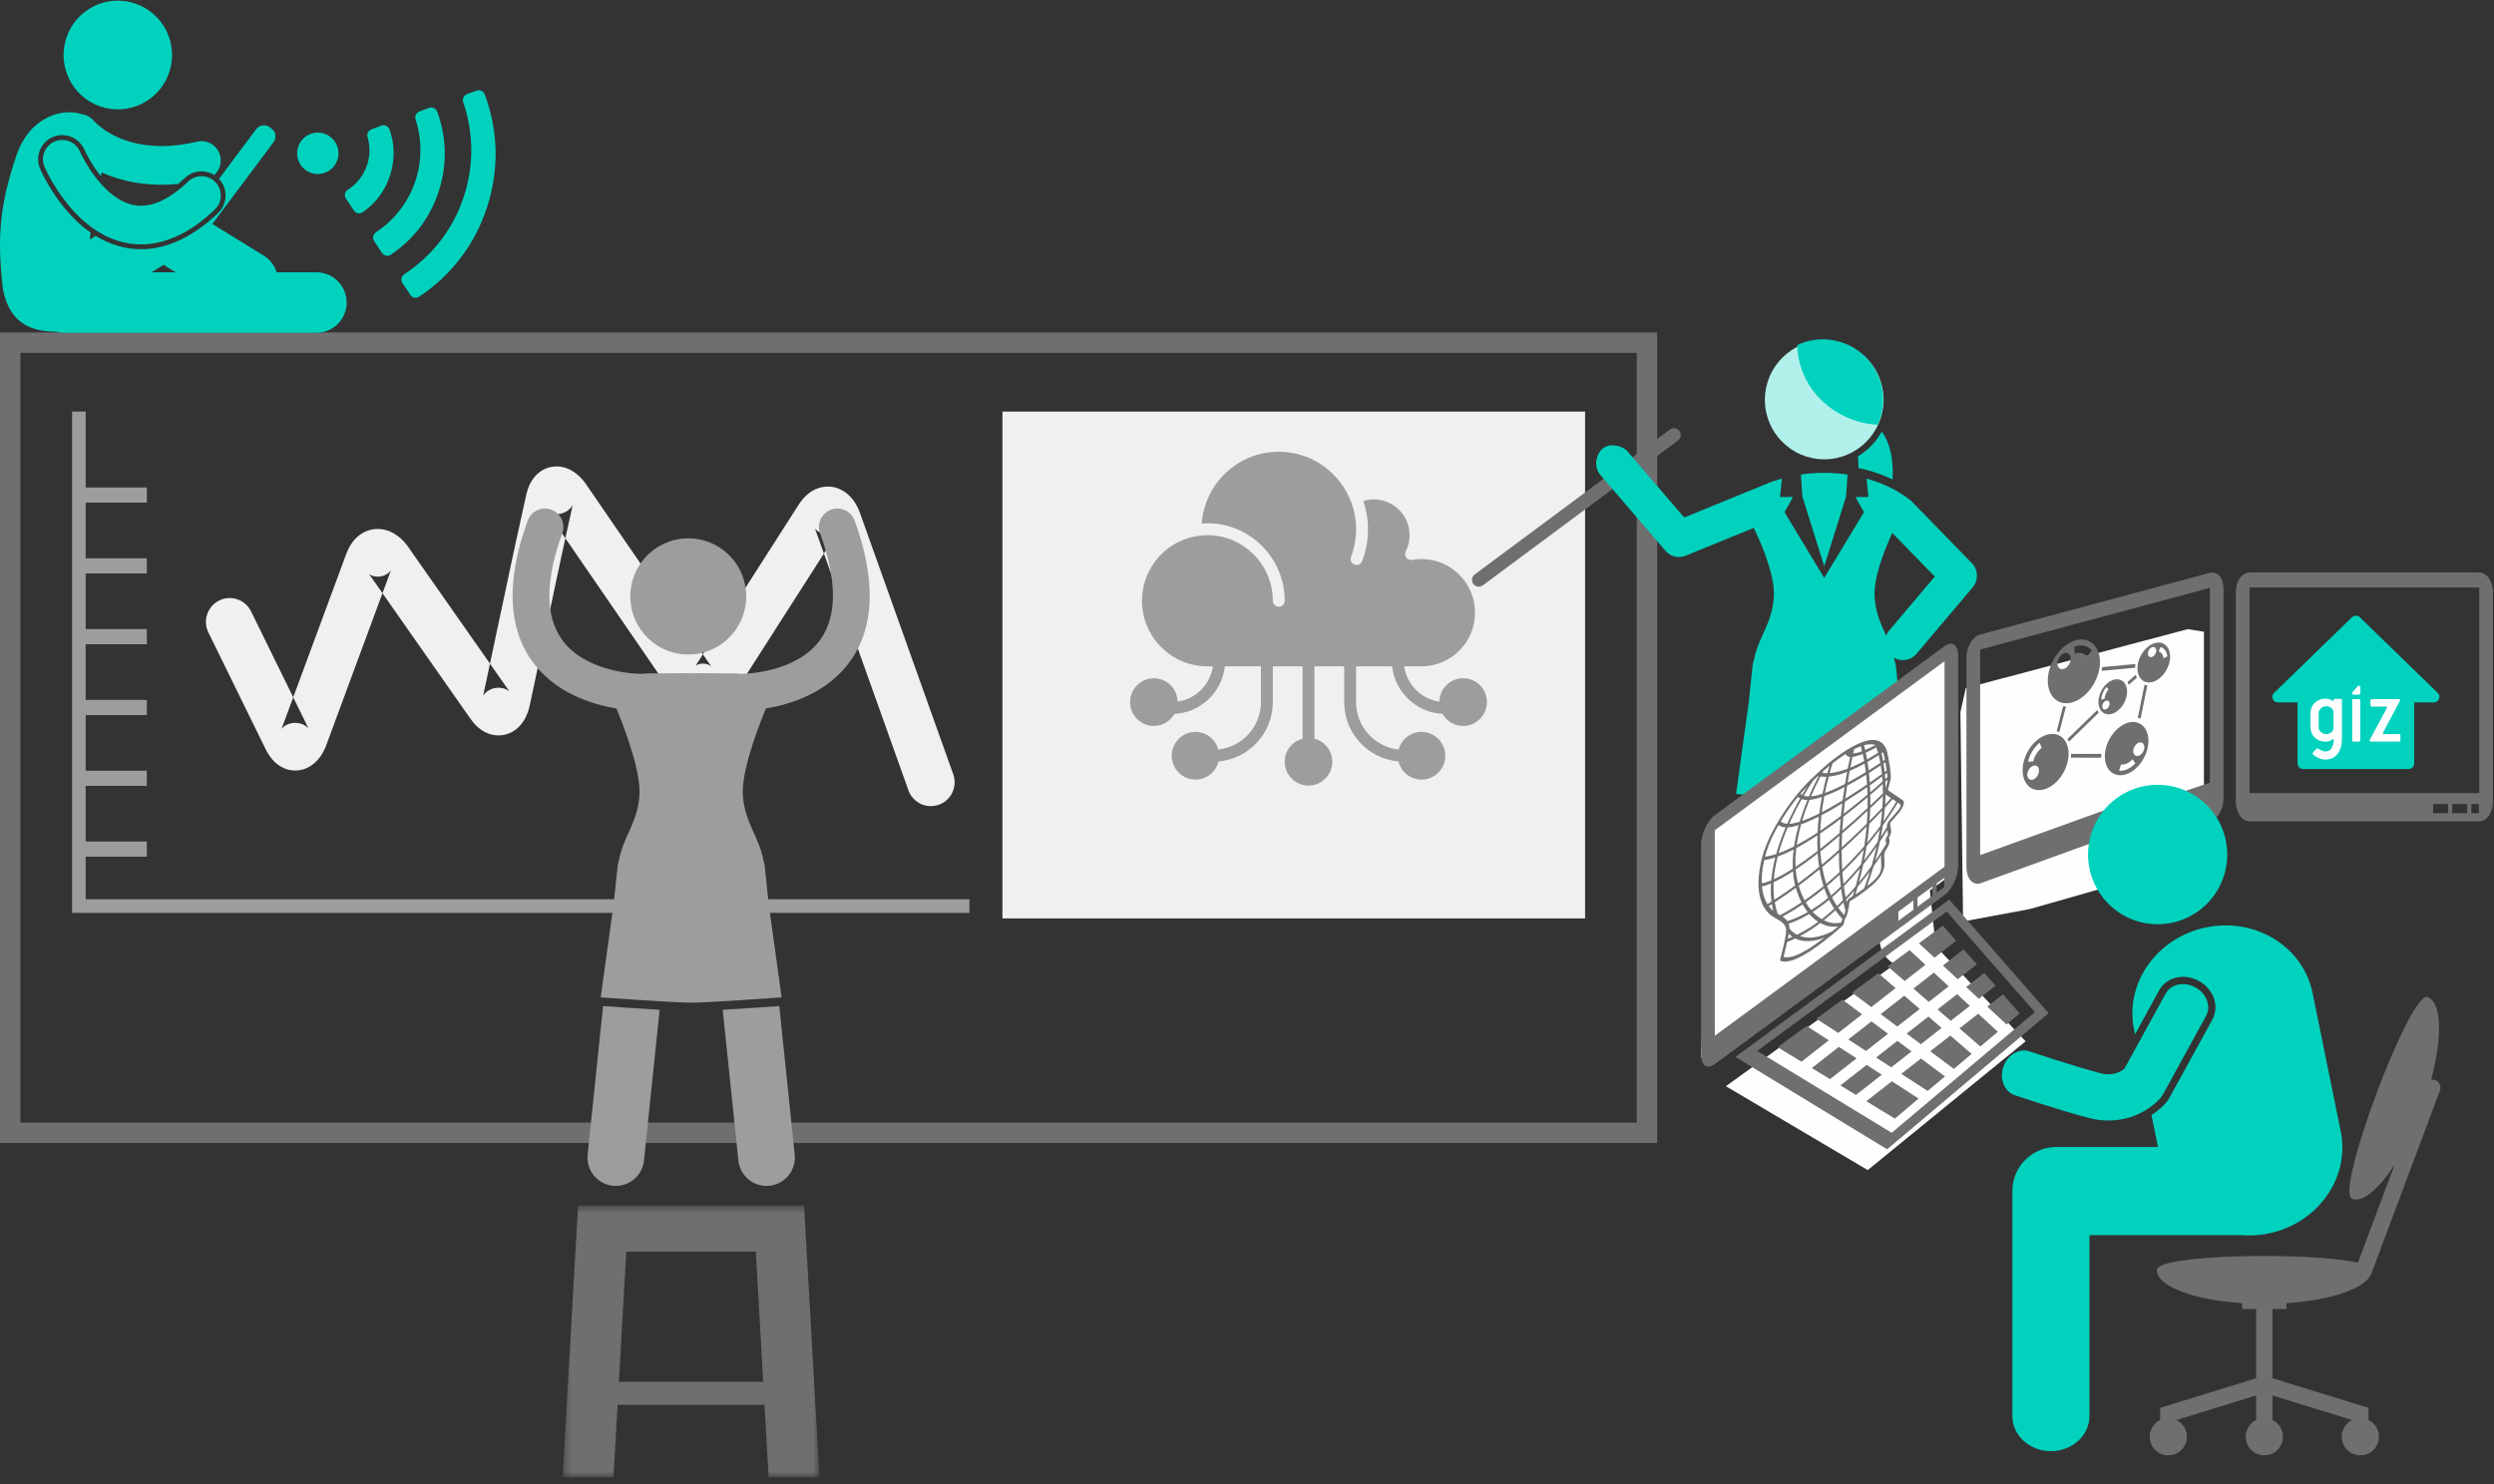 <svg width="299" height="178" viewBox="0 0 299 178" fill="none" xmlns="http://www.w3.org/2000/svg">
<rect x="0" y="0" width="299" height="178" fill="#333333" stroke="none"/>
<path fill-rule="evenodd" clip-rule="evenodd" d="M38.1 20.87C36.731 20.87 35.623 19.758 35.623 18.385C35.623 17.014 36.731 15.901 38.1 15.901C39.469 15.901 40.577 17.014 40.577 18.385C40.577 19.758 39.469 20.87 38.1 20.87Z" fill="#00D2BE"/>
<path fill-rule="evenodd" clip-rule="evenodd" d="M198.673 41.098V137.072H0V39.872H198.673V41.098L196.227 42.323H2.445V134.622H196.227V42.323L198.673 41.098Z" fill="#6F6F6F"/>
<path fill-rule="evenodd" clip-rule="evenodd" d="M7.791 5.119C6.977 8.626 9.152 12.131 12.65 12.947C16.148 13.763 19.643 11.583 20.458 8.076C21.272 4.57 19.097 1.065 15.599 0.249C12.101 -0.568 8.606 1.613 7.791 5.119Z" fill="#00D2BE"/>
<path fill-rule="evenodd" clip-rule="evenodd" d="M21.067 32.658H18.16L19.608 31.76L21.067 32.658ZM37.949 32.658H33.167C32.916 31.851 32.387 31.127 31.612 30.649L25.436 26.846L25.597 26.671L32.798 17.053C33.182 16.542 33.078 15.815 32.567 15.431L32.336 15.257C31.826 14.873 31.101 14.977 30.717 15.488L26.253 21.453C27.349 22.613 27.302 24.45 26.147 25.55C23.28 28.293 20.205 29.786 17.234 29.883L16.898 29.888C15.039 29.888 13.167 29.331 11.473 28.284L10.76 28.727C10.792 28.447 10.829 28.169 10.867 27.891C9.737 27.104 8.692 26.115 7.682 24.878C6.147 22.988 5.231 21.17 4.873 20.39L4.818 20.27C4.503 19.542 4.491 18.754 4.776 18.034C5.06 17.315 5.607 16.749 6.316 16.442C6.681 16.284 7.067 16.203 7.463 16.203C8.554 16.203 9.544 16.817 10.036 17.782L10.276 18.285L10.38 18.49C10.54 18.797 10.795 19.261 11.136 19.793L11.268 19.996C11.441 20.259 11.727 20.673 12.098 21.135L12.189 20.675C13.92 21.457 16.165 22.088 18.905 22.149L19.36 22.154C20.004 22.154 20.675 22.122 21.37 22.055C21.631 21.836 21.898 21.601 22.167 21.346C22.706 20.833 23.412 20.55 24.157 20.55C24.697 20.55 25.225 20.708 25.68 20.991C26.301 20.443 26.61 19.579 26.407 18.715C26.115 17.469 24.869 16.696 23.627 16.99C22.023 17.367 20.606 17.517 19.36 17.517C16.416 17.513 14.386 16.696 13.061 15.915C12.476 15.568 12.035 15.226 11.737 14.964L11.632 14.87C11.484 14.736 11.381 14.631 11.323 14.569L11.27 14.511C10.875 14.029 10.324 13.75 9.75 13.684C9.665 13.654 9.579 13.628 9.489 13.605C7.022 12.989 3.445 14.332 1.989 18.576C0.022 24.422 -0.401 28.227 0.347 34.665C1.206 39.104 4.136 39.753 6.7 39.777C6.998 39.857 7.311 39.904 7.635 39.904H37.949C39.945 39.904 41.563 38.282 41.563 36.281C41.563 34.341 40.041 32.757 38.13 32.663L37.949 32.658Z" fill="#00D2BE"/>
<path fill-rule="evenodd" clip-rule="evenodd" d="M16.91 24.672C15.91 24.669 15.01 24.357 14.119 23.797C12.789 22.966 11.59 21.543 10.785 20.316C10.382 19.705 10.071 19.15 9.868 18.758C9.765 18.561 9.69 18.406 9.643 18.306L9.594 18.197L9.584 18.177C9.076 17.005 7.717 16.465 6.545 16.974C5.372 17.482 4.834 18.846 5.341 20.022C5.395 20.137 6.306 22.264 8.13 24.512C9.045 25.634 10.197 26.796 11.65 27.717C13.097 28.637 14.889 29.31 16.91 29.308H16.928C19.758 29.308 22.772 27.978 25.749 25.13C26.675 24.249 26.713 22.781 25.833 21.852C24.954 20.923 23.49 20.885 22.565 21.767C20.116 24.08 18.286 24.665 16.91 24.672Z" fill="#00D2BE"/>
<mask id="mask0" mask-type="alpha" maskUnits="userSpaceOnUse" x="67" y="144" width="32" height="34">
<path fill-rule="evenodd" clip-rule="evenodd" d="M67.45 144.568H98.249V177.157H67.45V144.568Z" fill="white"/>
</mask>
<g mask="url(#mask0)">
<path fill-rule="evenodd" clip-rule="evenodd" d="M91.5 165.707L90.614 150.104H75.084L74.197 165.707H91.5ZM96.396 144.568L98.249 177.157H92.15L91.658 168.475H74.04L73.547 177.157H67.45L69.302 144.568H96.396Z" fill="#6F6F6F"/>
</g>
<path fill-rule="evenodd" clip-rule="evenodd" d="M108.911 94.778L97.687 63.33L99.074 62.832L97.708 63.383L97.687 63.33L99.074 62.832L97.708 63.383L97.727 63.375L97.708 63.384V63.383L97.727 63.375L97.708 63.384L97.696 63.363L98.496 62.893L97.889 63.578C97.709 63.41 97.701 63.363 97.696 63.363L98.496 62.893L97.889 63.578L99.12 62.19L98.355 63.877C98.125 63.772 97.981 63.658 97.889 63.578L99.12 62.19L98.355 63.877L99.247 61.909V64.069C98.904 64.071 98.582 63.983 98.355 63.877L99.247 61.909V64.069V61.936L99.984 63.939C99.776 64.017 99.512 64.071 99.247 64.069V61.936L99.984 63.939L99.426 62.425L100.544 63.608C100.476 63.671 100.298 63.822 99.984 63.939L99.426 62.425L100.544 63.608L100.07 63.106L100.579 63.571L100.544 63.608L100.07 63.106L100.579 63.571L100.438 63.441L100.585 63.564L100.579 63.571L100.438 63.441L100.585 63.564L100.522 63.654L88.14 83.006C88.056 83.13 87.798 83.54 87.26 84.047C86.986 84.298 86.638 84.58 86.152 84.83C85.673 85.078 85.027 85.297 84.262 85.298C83.519 85.305 82.713 85.062 82.079 84.651C81.437 84.242 80.951 83.713 80.549 83.13L65.516 61.253L66.733 60.413L65.544 61.291L65.516 61.252L66.733 60.413L65.544 61.291V61.29L65.521 61.263L65.518 61.262L66.161 60.601L65.698 61.391C65.549 61.3 65.525 61.266 65.518 61.262L66.161 60.601L65.698 61.391L66.609 59.839L66.051 61.548C65.883 61.492 65.773 61.434 65.698 61.391L66.609 59.839L66.051 61.548L66.729 59.478V61.655C66.445 61.654 66.216 61.602 66.051 61.548L66.729 59.478V61.655V59.337L67.791 61.395C67.465 61.569 67.059 61.659 66.729 61.655V59.337L67.791 61.395L66.793 59.464L68.366 60.967C68.231 61.108 68.036 61.268 67.791 61.395L66.793 59.464L68.366 60.967L67.269 59.918L68.666 60.539C68.639 60.594 68.566 60.753 68.366 60.967L67.269 59.918L68.666 60.539L68.253 60.355L68.675 60.514L68.666 60.539L68.253 60.355L68.675 60.514L68.668 60.539L68.642 60.639L67.309 66.709L67.313 66.689L63.491 84.677C63.459 84.802 63.373 85.269 63.053 85.951C62.883 86.293 62.66 86.709 62.186 87.181C61.949 87.415 61.637 87.662 61.221 87.86C60.81 88.059 60.289 88.195 59.762 88.192C59.321 88.193 58.893 88.103 58.526 87.962C57.971 87.749 57.556 87.447 57.218 87.137C56.88 86.825 56.61 86.494 56.358 86.136L44.209 68.788L45.523 67.862L44.243 68.836L44.209 68.788L45.523 67.862L44.243 68.836L44.406 68.712L44.248 68.843L44.243 68.836L44.406 68.712L44.248 68.843L44.233 68.827L44.391 68.672L44.251 68.843L44.233 68.827L44.391 68.672L44.251 68.843L44.948 67.99L44.483 68.983C44.332 68.91 44.277 68.862 44.251 68.843L44.948 67.99L44.483 68.983L45.283 67.278V69.153C44.897 69.152 44.631 69.052 44.483 68.983L45.283 67.278V69.153V67.049L46.085 68.993C45.831 69.101 45.536 69.155 45.283 69.153V67.049L46.085 68.993L45.41 67.359L46.817 68.459C46.723 68.583 46.475 68.835 46.085 68.993L45.41 67.359L46.817 68.459L46.259 68.021L46.888 68.354L46.817 68.459L46.259 68.021L46.888 68.354L46.85 68.446L39.088 89.434C39.042 89.547 38.897 89.965 38.525 90.55C38.331 90.843 38.081 91.192 37.628 91.574C37.4 91.763 37.114 91.96 36.739 92.122C36.367 92.285 35.896 92.404 35.391 92.403C34.909 92.405 34.414 92.291 34.001 92.103C33.372 91.82 32.936 91.418 32.608 91.029C32.279 90.636 32.042 90.236 31.829 89.806L24.981 75.842C24.284 74.425 24.867 72.711 26.28 72.014C27.694 71.317 29.403 71.901 30.099 73.318L36.948 87.281L36.997 87.375L37.011 87.398L35.938 88.119L36.667 87.074C36.931 87.263 37.007 87.396 37.011 87.398L35.938 88.119L36.667 87.074L35.452 88.818L36.131 86.806C36.354 86.881 36.534 86.982 36.667 87.074L35.452 88.818L36.131 86.806L35.391 88.999V86.684C35.648 86.683 35.909 86.729 36.131 86.806L35.391 88.999V86.684V88.982L34.485 86.869C34.717 86.767 35.04 86.683 35.391 86.684V88.982L34.485 86.869L35.221 88.588L33.827 87.325C33.912 87.239 34.073 87.054 34.485 86.869L35.221 88.588L33.827 87.325L34.459 87.898L33.74 87.435L33.827 87.325L34.459 87.898L33.74 87.435L33.84 87.499L33.738 87.439L33.74 87.435L33.84 87.499L33.738 87.439L33.756 87.404V87.403L35.192 87.986L33.74 87.446L33.756 87.403L35.192 87.986L33.74 87.446L41.501 66.458C41.766 65.757 42.111 65.085 42.745 64.47C43.06 64.169 43.456 63.895 43.905 63.709C44.351 63.522 44.84 63.433 45.283 63.434C46.066 63.438 46.668 63.674 47.102 63.904C47.755 64.262 48.125 64.635 48.401 64.921C48.669 65.21 48.822 65.425 48.876 65.502L61.026 82.849L61.104 82.952L60.253 83.736L60.813 82.738C61.029 82.862 61.102 82.952 61.104 82.952L60.253 83.736L60.813 82.738L59.762 84.611V82.473C60.216 82.47 60.603 82.616 60.813 82.738L59.762 84.611V82.473V84.786L58.771 82.696C59.039 82.565 59.403 82.47 59.762 82.473V84.786L58.771 82.696L59.617 84.478L58.012 83.307C58.105 83.188 58.293 82.933 58.771 82.696L59.617 84.478L58.012 83.307L58.821 83.897L57.915 83.466C57.923 83.448 57.944 83.403 58.012 83.307L58.821 83.897L57.915 83.466L58.133 83.569L57.91 83.477L57.915 83.466L58.133 83.569L57.91 83.477L57.922 83.441L57.922 83.44L59.394 83.802L57.913 83.486L57.922 83.44L59.394 83.802L57.913 83.486L61.735 65.489L63.073 59.408C63.152 59.048 63.251 58.702 63.394 58.352C63.611 57.832 63.924 57.27 64.509 56.762C64.797 56.513 65.158 56.293 65.548 56.148C65.94 56.001 66.354 55.934 66.729 55.936C67.152 55.936 67.521 56.013 67.826 56.113C68.361 56.293 68.717 56.526 69 56.735C69.418 57.053 69.677 57.339 69.871 57.563C70.061 57.786 70.174 57.949 70.215 58.008L85.245 79.886L85.285 79.939L85.29 79.946L84.916 80.278L85.228 79.888L85.29 79.946L84.916 80.278L85.228 79.888L84.395 80.929L84.856 79.683C85.031 79.749 85.161 79.834 85.228 79.888L84.395 80.929L84.856 79.683L84.262 81.286V79.579C84.461 79.577 84.679 79.617 84.856 79.683L84.262 81.286V79.579V81.13L83.552 79.74C83.677 79.676 83.924 79.579 84.262 79.579V81.13L83.552 79.74L83.942 80.502L83.394 79.841C83.414 79.826 83.456 79.79 83.552 79.74L83.942 80.502L83.394 79.841L83.513 79.986L83.379 79.856L83.394 79.841L83.513 79.986L83.379 79.856L83.387 79.846L84.265 80.514L83.339 79.918L83.387 79.846L84.265 80.514L83.339 79.918L95.722 60.566C96.063 60.038 96.448 59.553 97.013 59.122C97.297 58.909 97.629 58.715 98.011 58.573C98.392 58.431 98.822 58.349 99.247 58.35C99.723 58.349 100.177 58.452 100.553 58.602C101.215 58.871 101.638 59.242 101.942 59.56C102.393 60.045 102.62 60.459 102.785 60.779C102.947 61.097 103.029 61.323 103.058 61.404L114.282 92.85C114.812 94.337 114.04 95.974 112.556 96.506C111.074 97.038 109.441 96.264 108.911 94.778Z" fill="#F0F0F0"/>
<path fill-rule="evenodd" clip-rule="evenodd" d="M75.745 73.105C74.873 69.356 77.2 65.609 80.938 64.737C82.063 64.475 83.186 64.503 84.23 64.771C86.665 65.395 88.676 67.321 89.285 69.944C90.145 73.645 87.887 77.342 84.23 78.275L84.092 78.312C80.353 79.185 76.615 76.853 75.745 73.105Z" fill="#9D9D9C"/>
<path fill-rule="evenodd" clip-rule="evenodd" d="M120.182 110.139H190.032V49.358H120.182V110.139Z" fill="#F0F0F0"/>
<path fill-rule="evenodd" clip-rule="evenodd" d="M201.17 52.824L177.775 70.196C177.413 70.465 176.903 70.389 176.635 70.026C176.367 69.663 176.443 69.151 176.804 68.883L200.199 51.511C200.561 51.243 201.071 51.319 201.339 51.681C201.607 52.044 201.531 52.556 201.17 52.824Z" fill="#6F6F6F"/>
<path fill-rule="evenodd" clip-rule="evenodd" d="M138.335 81.338C139.889 81.338 141.15 82.59 141.182 84.14C143.366 83.828 145.094 82.096 145.408 79.908H144.753C140.427 79.908 136.909 76.38 136.909 72.044C136.909 71.785 136.922 71.53 136.948 71.278L136.975 71.073C136.998 70.888 137.024 70.704 137.059 70.522L137.105 70.32C137.147 70.136 137.19 69.955 137.245 69.777L137.296 69.614C137.361 69.42 137.429 69.227 137.506 69.04L137.549 68.939C137.64 68.725 137.74 68.517 137.851 68.313L137.862 68.291C138.464 67.186 139.321 66.241 140.355 65.535L140.433 65.487C140.597 65.378 140.767 65.275 140.939 65.179C141.032 65.126 141.129 65.079 141.224 65.03C141.328 64.977 141.433 64.926 141.538 64.877C141.683 64.812 141.831 64.753 141.981 64.696L142.155 64.632C142.342 64.567 142.532 64.507 142.725 64.456L142.784 64.44C143.002 64.385 143.224 64.335 143.45 64.298L143.452 64.297C143.875 64.227 144.309 64.181 144.753 64.181C149.076 64.181 152.597 67.709 152.597 72.044C152.597 72.44 152.915 72.759 153.308 72.759C153.703 72.759 154.021 72.44 154.021 72.044C154.021 66.92 149.863 62.751 144.753 62.751C144.525 62.751 144.3 62.769 144.075 62.785C144.429 57.972 148.431 54.172 153.308 54.172C153.597 54.172 153.882 54.189 154.163 54.217L154.394 54.242C154.617 54.268 154.838 54.301 155.054 54.343L155.237 54.377C155.81 54.499 156.366 54.673 156.895 54.897L156.938 54.916C158.578 55.618 159.975 56.781 160.971 58.242L161.04 58.351C161.161 58.534 161.274 58.722 161.381 58.914C161.427 58.995 161.474 59.078 161.516 59.16C161.596 59.314 161.669 59.473 161.742 59.63C161.786 59.729 161.833 59.826 161.876 59.925C162.327 61.019 162.578 62.213 162.578 63.466C162.578 64.61 162.374 65.726 161.971 66.785C161.829 67.153 162.013 67.566 162.382 67.707C162.464 67.74 162.551 67.755 162.636 67.755C162.923 67.755 163.194 67.58 163.302 67.295C163.769 66.073 164.005 64.785 164.005 63.466C164.005 62.287 163.807 61.154 163.454 60.092C163.864 59.962 164.286 59.892 164.718 59.892C167.076 59.892 168.995 61.816 168.995 64.181C168.995 64.857 168.838 65.509 168.531 66.119C168.407 66.361 168.431 66.65 168.593 66.869C168.754 67.087 169.024 67.197 169.29 67.147C169.693 67.075 170.063 67.041 170.422 67.041C173.961 67.041 176.839 69.926 176.839 73.474C176.839 77.022 173.961 79.908 170.422 79.908H168.34C168.654 82.096 170.382 83.829 172.567 84.141C172.598 82.59 173.859 81.338 175.413 81.338C176.987 81.338 178.265 82.62 178.265 84.197C178.265 85.774 176.987 87.057 175.413 87.057C174.355 87.057 173.44 86.47 172.949 85.611C169.8 85.451 167.243 83.013 166.899 79.908H162.577V84.197C162.577 87.147 164.817 89.581 167.68 89.883C168.011 88.671 169.107 87.771 170.422 87.771C171.995 87.771 173.274 89.054 173.274 90.631C173.274 92.209 171.995 93.49 170.422 93.49C169.086 93.49 167.969 92.561 167.661 91.314C164.02 90.998 161.151 87.928 161.151 84.197V79.908H157.587V88.588C158.812 88.908 159.726 90.017 159.726 91.346C159.726 92.923 158.448 94.206 156.875 94.206C155.3 94.206 154.021 92.923 154.021 91.346C154.021 90.017 154.934 88.908 156.16 88.588V79.908H152.596V84.197C152.596 87.928 149.727 90.998 146.087 91.314C145.779 92.561 144.662 93.49 143.327 93.49C141.753 93.49 140.474 92.207 140.474 90.631C140.474 89.054 141.753 87.771 143.327 87.771C144.64 87.771 145.737 88.671 146.067 89.883C148.93 89.581 151.17 87.147 151.17 84.197V79.908H146.849C146.504 83.014 143.947 85.451 140.8 85.611C140.308 86.47 139.392 87.057 138.335 87.057C136.762 87.057 135.483 85.774 135.483 84.197C135.483 82.62 136.762 81.338 138.335 81.338Z" fill="#9D9D9C"/>
<path fill-rule="evenodd" clip-rule="evenodd" d="M58.401 24.823C56.948 29.31 54.139 32.994 50.248 35.581C49.896 35.815 49.424 35.717 49.192 35.366L48.248 33.94C48.014 33.585 48.12 33.119 48.474 32.884C51.745 30.723 54.322 27.542 55.627 23.517C56.869 19.687 56.739 15.787 55.534 12.257C55.401 11.865 55.602 11.438 55.99 11.293L57.132 10.866C57.525 10.719 57.965 10.918 58.114 11.315C59.744 15.7 59.855 20.335 58.401 24.823Z" fill="#00D2BE"/>
<path fill-rule="evenodd" clip-rule="evenodd" d="M52.602 22.933C51.577 26.096 49.584 28.731 46.838 30.553C46.494 30.781 46.022 30.673 45.794 30.329L44.853 28.905C44.616 28.545 44.73 28.074 45.09 27.837C47.25 26.412 48.965 24.279 49.826 21.627C50.625 19.161 50.57 16.617 49.826 14.32C49.7 13.932 49.902 13.512 50.283 13.368L51.431 12.94C51.824 12.793 52.264 12.992 52.412 13.389C53.56 16.476 53.625 19.776 52.602 22.933Z" fill="#00D2BE"/>
<path fill-rule="evenodd" clip-rule="evenodd" d="M43.442 25.472C43.104 25.695 42.641 25.575 42.417 25.236L41.477 23.817C41.248 23.471 41.33 22.994 41.679 22.771C42.75 22.083 43.602 21.042 44.025 19.737C44.389 18.61 44.37 17.457 44.061 16.398C43.953 16.029 44.178 15.642 44.536 15.508L45.712 15.068C46.092 14.927 46.537 15.103 46.68 15.482C48.031 19.062 46.635 23.372 43.442 25.472Z" fill="#00D2BE"/>
<path fill-rule="evenodd" clip-rule="evenodd" d="M8.643 49.359V109.473H116.224V107.839L10.272 107.838V49.359H8.643Z" fill="#9D9D9C"/>
<path fill-rule="evenodd" clip-rule="evenodd" d="M9.442 60.277H17.605V58.462H9.442" fill="#9D9D9C"/>
<path fill-rule="evenodd" clip-rule="evenodd" d="M9.442 68.768H17.605V66.953H9.442" fill="#9D9D9C"/>
<path fill-rule="evenodd" clip-rule="evenodd" d="M9.442 77.26H17.605V75.444H9.442" fill="#9D9D9C"/>
<path fill-rule="evenodd" clip-rule="evenodd" d="M9.442 85.752H17.605V83.936H9.442" fill="#9D9D9C"/>
<path fill-rule="evenodd" clip-rule="evenodd" d="M9.442 94.243H17.605V92.427H9.442" fill="#9D9D9C"/>
<path fill-rule="evenodd" clip-rule="evenodd" d="M9.442 102.734H17.605V100.919H9.442" fill="#9D9D9C"/>
<path fill-rule="evenodd" clip-rule="evenodd" d="M242.848 124.878L223.919 140.318L206.914 130.261L231.298 112.655L242.848 124.878Z" fill="#FEFEFE"/>
<path fill-rule="evenodd" clip-rule="evenodd" d="M291.938 129.527C292.447 129.718 292.705 130.287 292.514 130.798L284.305 152.714L284.221 152.883C283.451 154.575 279.376 155.931 274.121 156.279V156.977H272.449V165.285L283.961 168.835V170.288C284.698 170.653 285.207 171.413 285.207 172.293C285.207 173.528 284.208 174.528 282.977 174.528C281.745 174.528 280.747 173.528 280.747 172.293C280.747 171.415 281.254 170.657 281.988 170.29L272.449 167.348V170.288C273.187 170.653 273.696 171.413 273.696 172.293C273.696 173.528 272.697 174.528 271.465 174.528C270.233 174.528 269.235 173.528 269.235 172.293C269.235 171.413 269.744 170.654 270.482 170.288V167.348L260.942 170.29C261.677 170.657 262.184 171.415 262.184 172.293C262.184 173.528 261.185 174.528 259.954 174.528C258.722 174.528 257.724 173.528 257.724 172.293C257.724 171.413 258.232 170.654 258.97 170.288V168.835L270.482 165.285V156.977H268.808V156.279C262.965 155.892 258.576 154.258 258.576 152.301C258.576 150.404 276.983 150.11 282.688 151.419L287.1 139.64C285.219 142.581 283.28 144.251 281.974 143.76C279.878 142.971 288.939 118.775 291.036 119.564C292.745 120.207 292.841 124.35 291.463 129.477C291.618 129.456 291.781 129.469 291.938 129.527Z" fill="#6F6F6F"/>
<path fill-rule="evenodd" clip-rule="evenodd" d="M262.941 103.427L264.225 101.819V75.765L262.3 75.444L235.671 82.52L235.03 85.407L235.35 110.504L243.371 109.009L262.941 103.427Z" fill="#FEFEFE"/>
<path fill-rule="evenodd" clip-rule="evenodd" d="M285.3 92.224H288.766C289.137 92.224 289.437 91.923 289.437 91.551V84.241H291.78C292.382 84.241 292.679 83.505 292.247 83.086L282.908 74.022C282.648 73.769 282.235 73.769 281.974 74.022L272.635 83.086C272.203 83.505 272.501 84.241 273.102 84.241H275.445V91.551C275.445 91.923 275.746 92.224 276.116 92.224H279.583" fill="#00D2BE"/>
<path fill-rule="evenodd" clip-rule="evenodd" d="M279.682 88.633L279.651 88.647L279.515 88.751L279.474 88.778L279.36 88.84L279.235 88.887L279.115 88.915C279.021 88.932 278.922 88.94 278.82 88.941H278.745C278.255 88.929 277.846 88.767 277.518 88.456C277.19 88.145 277.02 87.755 277.007 87.286V85.441C277.02 84.973 277.19 84.583 277.518 84.271C277.846 83.96 278.255 83.799 278.745 83.787H278.842C278.935 83.788 279.022 83.795 279.103 83.805L279.175 83.819L279.275 83.847L279.327 83.865L279.443 83.921L279.517 83.967L279.588 84.023L279.608 84.043L279.634 84.061L279.652 84.067L279.67 84.069L279.689 84.067L279.706 84.061L279.735 84.041L279.746 84.028L279.754 84.013L279.759 83.995L279.761 83.977L279.827 83.814L279.959 83.807H280.58L280.764 83.87L280.771 84.11V88.042L280.773 88.568C280.771 88.743 280.765 88.918 280.745 89.092C280.636 90.062 280.153 90.886 279.13 91.067C278.566 91.166 278.005 90.993 277.548 90.663L277.414 90.559C277.356 90.511 277.235 90.43 277.24 90.347L277.275 90.269L277.701 89.811L277.813 89.735C277.874 89.735 277.939 89.794 278.053 89.861C278.246 89.975 278.454 90.078 278.674 90.112C278.813 90.133 278.964 90.114 279.098 90.07C279.579 89.913 279.738 89.336 279.782 88.842L279.79 88.712L279.78 88.678L279.758 88.652L279.737 88.638L279.701 88.631L279.682 88.633ZM279.759 87.299V85.448C279.752 85.202 279.664 85.048 279.493 84.91C279.324 84.772 279.163 84.702 278.921 84.701H278.828C278.576 84.706 278.412 84.789 278.243 84.948C278.074 85.107 277.985 85.268 277.978 85.508V87.22C277.985 87.459 278.074 87.621 278.243 87.78C278.412 87.939 278.576 88.021 278.828 88.028H278.921C279.163 88.024 279.324 87.953 279.493 87.816C279.636 87.701 279.721 87.58 279.749 87.409L279.759 87.299Z" fill="#FEFEFE"/>
<path fill-rule="evenodd" clip-rule="evenodd" d="M287.778 88.822V88.145L287.747 88.058L287.665 88.032H285.805L285.71 88.007L285.68 87.944L285.704 87.862L287.741 84.007L287.757 83.968L287.763 83.928L287.64 83.838H284.302L284.189 83.951V84.628L284.302 84.74H286.045L286.138 84.763L286.17 84.831L286.162 84.87L286.147 84.91L284.088 88.766L284.072 88.805L284.064 88.844L284.189 88.934H287.665L287.751 88.908L287.778 88.822Z" fill="#FEFEFE"/>
<path fill-rule="evenodd" clip-rule="evenodd" d="M282.004 83.183L282.037 83.268L282.139 83.303H282.842L282.944 83.268L282.976 83.184L282.978 83.163V82.38L282.943 82.276L282.841 82.24H282.784L282.664 82.293L282.074 82.953L282.047 82.987L282.003 83.094V83.163L282.004 83.183Z" fill="#FEFEFE"/>
<path fill-rule="evenodd" clip-rule="evenodd" d="M282.972 83.954L282.945 83.864L282.851 83.834H282.121L282.027 83.868L281.999 83.954V83.974V86.73V88.814L282.027 88.904L282.121 88.934H282.851L282.945 88.9L282.972 88.814V83.954Z" fill="#FEFEFE"/>
<path fill-rule="evenodd" clip-rule="evenodd" d="M72.301 120.651L70.452 138.462C70.258 140.332 71.612 142.005 73.477 142.2C73.598 142.213 73.716 142.218 73.833 142.218C75.55 142.218 77.025 140.917 77.206 139.166L79.082 121.098C76.439 120.943 73.347 120.725 72.301 120.651Z" fill="#9D9D9C"/>
<path fill-rule="evenodd" clip-rule="evenodd" d="M91.688 103.91C91.661 103.65 91.603 103.401 91.522 103.164C90.974 100.258 89.351 98.813 89.069 95.497C88.845 92.843 90.51 88.165 91.82 84.964C94.742 84.48 99.25 83.104 101.993 79.201C104.861 75.121 105.02 69.482 102.465 62.441C102.048 61.293 100.782 60.7 99.636 61.118C98.49 61.536 97.899 62.806 98.317 63.954C100.344 69.542 100.371 73.807 98.397 76.635C95.528 80.743 89.126 80.802 89.024 80.803H89.016L88.98 80.804C88.688 80.772 83.248 80.741 82.927 80.711L88.294 83.058H86.703L87.746 84.929L82.862 93.017L77.978 84.929L79.021 83.058H77.429L83.438 80.712C83.117 80.741 77.035 80.772 76.742 80.804L76.701 80.803C76.637 80.803 70.204 80.754 67.327 76.635C65.352 73.807 65.379 69.542 67.408 63.954C67.825 62.806 67.234 61.536 66.089 61.118C64.942 60.701 63.676 61.293 63.261 62.441C60.705 69.482 60.863 75.121 63.731 79.201C66.474 83.104 70.982 84.48 73.904 84.965C75.214 88.165 76.88 92.843 76.655 95.497C76.373 98.819 74.745 100.263 74.2 103.181C74.121 103.413 74.066 103.657 74.04 103.91L73.593 108.218L73.184 111.169L73.086 111.882L72.016 119.607C72.016 119.607 80.825 120.245 82.862 120.245C84.9 120.245 93.708 119.607 93.708 119.607L92.662 112.049L92.54 111.166L92.145 108.312L91.688 103.91Z" fill="#9D9D9C"/>
<path fill-rule="evenodd" clip-rule="evenodd" d="M86.645 121.098L88.521 139.167C88.702 140.917 90.176 142.219 91.895 142.219C92.013 142.219 92.131 142.213 92.25 142.2C94.115 142.005 95.47 140.332 95.276 138.461L93.426 120.651C92.385 120.725 89.291 120.943 86.645 121.098Z" fill="#9D9D9C"/>
<path fill-rule="evenodd" clip-rule="evenodd" d="M77.307 93.136H88.465V80.784H77.307V93.136Z" fill="#9D9D9C"/>
<path fill-rule="evenodd" clip-rule="evenodd" d="M218.703 67.91L221.323 59.545L221.496 56.907C220.634 56.782 219.703 56.705 218.702 56.705C217.701 56.705 216.769 56.779 215.909 56.904L216.082 59.545L218.703 67.91Z" fill="#00D2BE"/>
<path fill-rule="evenodd" clip-rule="evenodd" d="M223.533 95.373L225.362 112.995C225.539 114.701 226.976 115.969 228.648 115.969C228.764 115.969 228.879 115.963 228.996 115.951C230.814 115.761 232.134 114.13 231.945 112.308L230.141 94.937C229.119 95.009 226.107 95.222 223.533 95.373Z" fill="#FEFEFE"/>
<path fill-rule="evenodd" clip-rule="evenodd" d="M209.049 96.236L207.245 113.607C207.056 115.428 208.376 117.06 210.194 117.249C210.31 117.262 210.426 117.268 210.54 117.268C212.214 117.268 213.651 115.999 213.828 114.294L215.658 96.672C213.081 96.52 210.066 96.308 209.049 96.236Z" fill="#FEFEFE"/>
<path fill-rule="evenodd" clip-rule="evenodd" d="M231.957 69.143L226.493 75.609C226.332 75.801 226.212 76.013 226.127 76.235L225.795 75.497C225.319 74.424 224.883 73.29 224.751 71.733C224.565 69.536 225.721 66.399 226.863 63.91L231.957 69.143ZM199.667 66.047C200.084 66.533 200.683 66.797 201.297 66.797C201.57 66.797 201.845 66.744 202.109 66.636L210.258 63.305C211.483 65.872 212.854 69.353 212.652 71.733C212.378 74.965 210.797 76.373 210.262 79.205C210.183 79.437 210.127 79.679 210.1 79.933L209.658 84.193L208.133 95.218L213.748 95.598L216.299 95.747C217.345 95.803 218.219 95.84 218.703 95.84L219.092 95.834L219.932 95.805C222.991 95.673 229.272 95.218 229.272 95.218L227.727 84.056L227.3 79.933C227.274 79.679 227.217 79.437 227.138 79.204L227.071 78.876C227.4 79.066 227.768 79.16 228.134 79.16C228.744 79.16 229.35 78.901 229.775 78.397L236.504 70.435C237.221 69.586 237.177 68.331 236.402 67.535L229.164 60.099C229.028 59.959 228.875 59.843 228.715 59.748L228.566 59.635L228.367 59.493C227.599 58.957 226.044 58.028 223.777 57.391L223.997 59.599H222.446L223.463 61.423L218.703 69.304L213.943 61.423L214.96 59.599H213.408L213.629 57.387C213.296 57.48 212.977 57.58 212.674 57.685C212.576 57.709 212.48 57.738 212.383 57.777L212.065 57.907C211.876 57.981 211.694 58.056 211.519 58.131L201.918 62.057L195.095 54.11C194.512 53.429 192.961 53.083 192.124 53.806C191.286 54.529 191.071 56.033 191.834 56.923L199.667 66.047Z" fill="#00D2BE"/>
<path fill-rule="evenodd" clip-rule="evenodd" d="M222.74 54.725C222.775 55.169 222.793 55.641 222.807 56.127C224.466 56.473 225.835 56.989 226.899 57.5L226.903 57.377C227.02 54.733 226.473 52.955 225.604 51.748C224.929 52.976 223.937 54.005 222.74 54.725Z" fill="#00D2BE"/>
<path fill-rule="evenodd" clip-rule="evenodd" d="M225.816 47.949C225.816 44.01 222.631 40.816 218.703 40.816C214.774 40.816 211.587 44.01 211.587 47.949C211.587 51.888 214.774 55.082 218.703 55.082C222.631 55.082 225.816 51.888 225.816 47.949Z" fill="#B2F1EB"/>
<path fill-rule="evenodd" clip-rule="evenodd" d="M225.764 47.947C225.764 43.939 222.524 40.691 218.527 40.691C217.432 40.691 216.398 40.942 215.467 41.378C215.572 46.486 219.793 50.627 225.113 50.943C225.527 50.029 225.764 49.016 225.764 47.947Z" fill="#00D2BE"/>
<path fill-rule="evenodd" clip-rule="evenodd" d="M233.746 105.036L233.426 78.338L205.193 98.925L203.909 126.822L233.746 105.036Z" fill="#FEFEFE"/>
<path fill-rule="evenodd" clip-rule="evenodd" d="M291.699 97.522H293.495V96.415H291.699V97.522ZM293.989 97.522H295.789V96.415H293.989V97.522ZM296.29 97.522H297.19V96.415H296.29V97.522ZM269.691 95.106H297.232V70.456H269.691V95.106ZM298.874 71.009V96.144C298.874 97.445 298.143 98.499 297.24 98.499H269.686C268.783 98.499 268.049 97.445 268.049 96.144V71.009C268.049 69.708 268.783 68.654 269.686 68.654H297.24C298.104 68.654 298.81 69.618 298.869 70.841L298.874 71.009Z" fill="#6F6F6F"/>
<path fill-rule="evenodd" clip-rule="evenodd" d="M280.628 135.682C281.757 141.232 277.882 146.713 271.968 147.923C270.863 148.15 269.762 148.21 268.698 148.122H250.499V169.823C250.499 172.144 248.428 174.026 245.879 174.026C243.326 174.026 241.259 172.144 241.259 169.823V142.937L241.261 142.887L241.259 142.834C241.259 139.915 243.618 137.546 246.532 137.546H258.711L257.935 133.722C258.14 133.587 258.342 133.449 258.539 133.296C258.698 133.174 258.842 133.056 258.991 132.923C259.141 132.792 259.296 132.637 259.424 132.511C259.554 132.375 259.717 132.206 259.869 131.993C259.951 131.868 259.99 131.799 260.04 131.719L260.186 131.467L261.218 129.586L263.277 125.836L264.307 123.963L264.82 123.026L265.076 122.558L265.203 122.322L265.28 122.181L265.361 122.01C265.565 121.545 265.634 121.03 265.596 120.543C265.552 120.056 265.403 119.592 265.174 119.185C264.726 118.363 263.989 117.751 263.153 117.419C262.309 117.087 261.331 117.029 260.428 117.387C259.982 117.564 259.554 117.846 259.225 118.23C259.142 118.324 259.066 118.426 258.997 118.531C258.924 118.631 258.858 118.762 258.822 118.825L258.566 119.293L255.963 124.038L255.841 123.453C254.713 117.904 258.587 112.422 264.5 111.213C270.412 110.004 276.12 113.523 277.248 119.074L280.628 135.682Z" fill="#00D2BE"/>
<path fill-rule="evenodd" clip-rule="evenodd" d="M266.576 70.613V95.745C266.576 97.046 265.843 98.296 264.94 98.54L262.405 98.234C261.931 97.166 261.281 96.195 260.498 95.354L264.93 93.861V70.499L237.394 77.898V102.546L253.035 96.9C252.861 97.658 252.768 98.446 252.768 99.26C252.768 99.628 252.787 99.99 252.822 100.349L237.387 105.942C236.481 106.185 235.752 105.328 235.752 104.024V78.892C235.752 77.592 236.481 76.341 237.387 76.097L264.94 68.695C265.843 68.452 266.576 69.31 266.576 70.613Z" fill="#6F6F6F"/>
<path fill-rule="evenodd" clip-rule="evenodd" d="M263.2 118.407C264.541 119.143 265.112 120.681 264.477 121.841L261.336 127.557L259.772 130.416L259.575 130.772L259.41 131.066C259.346 131.184 259.274 131.301 259.206 131.415C259.063 131.644 258.866 131.834 258.676 132.026C258.579 132.119 258.48 132.215 258.379 132.303L258.215 132.438L258.097 132.535C257.459 133.042 256.765 133.446 256.018 133.75C254.525 134.367 252.844 134.508 251.351 134.259C251.161 134.229 250.979 134.195 250.798 134.155C250.615 134.118 250.416 134.065 250.294 134.032L249.466 133.811C248.92 133.659 248.384 133.504 247.851 133.346C245.724 132.709 243.646 132.038 241.568 131.348C240.301 130.927 239.677 129.402 240.171 127.953C240.668 126.503 242.067 125.671 243.303 126.08C245.343 126.758 247.396 127.419 249.428 128.028C249.934 128.178 250.44 128.324 250.94 128.462L251.682 128.661C251.818 128.697 251.884 128.714 251.97 128.733C252.052 128.752 252.132 128.766 252.215 128.781C252.858 128.88 253.418 128.82 253.938 128.609C254.195 128.504 254.45 128.357 254.66 128.188L254.693 128.161L254.922 127.742L256.49 124.884L259.629 119.167C260.262 118.008 261.86 117.669 263.2 118.407Z" fill="#00D2BE"/>
<path fill-rule="evenodd" clip-rule="evenodd" d="M258.677 94.115C263.286 94.115 267.017 97.857 267.017 102.476C267.017 107.095 263.286 110.838 258.677 110.838C254.072 110.838 250.334 107.095 250.334 102.476C250.334 97.857 254.072 94.115 258.677 94.115Z" fill="#00D2BE"/>
<path fill-rule="evenodd" clip-rule="evenodd" d="M258.486 78.192C258.563 77.854 258.411 77.584 258.149 77.586C257.884 77.589 257.605 77.862 257.528 78.197C257.451 78.535 257.599 78.806 257.863 78.804C258.127 78.804 258.405 78.529 258.486 78.192ZM259.39 78.939L259.84 78.706C259.807 78.428 259.716 78.175 259.575 77.981C259.432 77.788 259.245 77.65 259.025 77.584L258.801 78.125C258.956 78.175 259.095 78.275 259.198 78.416C259.297 78.555 259.367 78.734 259.39 78.939ZM258.77 77.057C259.805 77.049 260.393 78.115 260.084 79.437C259.774 80.757 258.685 81.836 257.649 81.842C257.539 81.842 257.434 81.83 257.338 81.808C256.86 81.703 256.512 81.341 256.353 80.831C256.256 80.526 256.225 80.17 256.28 79.786C256.291 79.68 256.312 79.572 256.335 79.464C256.646 78.144 257.734 77.066 258.77 77.057Z" fill="#6F6F6F"/>
<path fill-rule="evenodd" clip-rule="evenodd" d="M257.44 82.188L256.63 86.18L256.46 86.119L256.299 86.077L257.103 82.119L257.288 82.165L257.44 82.188Z" fill="#6F6F6F"/>
<path fill-rule="evenodd" clip-rule="evenodd" d="M255.999 91.542L255.684 91.048C255.475 91.266 255.237 91.445 254.995 91.554C254.751 91.664 254.506 91.709 254.281 91.686L254.055 92.426C254.368 92.458 254.713 92.397 255.047 92.243C255.384 92.09 255.712 91.847 255.999 91.542ZM256.881 90.237C257.145 89.843 257.148 89.348 256.891 89.133C256.636 88.914 256.214 89.058 255.949 89.453C255.684 89.843 255.682 90.341 255.939 90.557C256.196 90.776 256.615 90.632 256.881 90.237ZM256.833 86.98C257.839 87.832 257.813 89.775 256.775 91.318C255.743 92.862 254.087 93.424 253.084 92.572C252.533 92.104 252.29 91.31 252.354 90.436C252.409 89.71 252.667 88.931 253.137 88.234C254.01 86.933 255.323 86.329 256.312 86.679C256.499 86.745 256.672 86.845 256.833 86.98Z" fill="#6F6F6F"/>
<path fill-rule="evenodd" clip-rule="evenodd" d="M256.173 81.28L255.204 82.134C255.166 82.012 255.113 81.899 255.055 81.797L256.051 80.917C256.085 81.045 256.126 81.166 256.173 81.28Z" fill="#6F6F6F"/>
<path fill-rule="evenodd" clip-rule="evenodd" d="M256.016 79.633L255.998 79.747C255.983 79.86 255.972 79.971 255.968 80.079L251.948 80.447L251.956 80.406C251.989 80.27 252.014 80.134 252.031 79.999L256.016 79.633Z" fill="#6F6F6F"/>
<path fill-rule="evenodd" clip-rule="evenodd" d="M252.775 82.692L252.555 82.381C252.37 82.592 252.215 82.841 252.102 83.104C251.994 83.369 251.927 83.646 251.914 83.908L252.315 83.797C252.323 83.604 252.373 83.405 252.449 83.214C252.532 83.023 252.643 82.843 252.775 82.692ZM252.546 85.035C252.784 84.902 252.946 84.581 252.908 84.317C252.87 84.05 252.643 83.942 252.403 84.071C252.16 84.204 252.002 84.525 252.04 84.791C252.077 85.056 252.304 85.167 252.546 85.035ZM254.991 82.63C255.143 83.67 254.509 84.932 253.573 85.447C252.803 85.87 252.069 85.657 251.746 84.99C251.675 84.847 251.625 84.681 251.598 84.495C251.443 83.454 252.075 82.192 253.015 81.679C253.827 81.234 254.6 81.493 254.892 82.246C254.937 82.361 254.972 82.492 254.991 82.63Z" fill="#6F6F6F"/>
<path fill-rule="evenodd" clip-rule="evenodd" d="M248.301 90.405L251.92 90.41C251.906 90.563 251.899 90.713 251.899 90.862L248.266 90.859L248.272 90.806C248.285 90.71 248.291 90.616 248.296 90.519L248.301 90.405Z" fill="#6F6F6F"/>
<path fill-rule="evenodd" clip-rule="evenodd" d="M247.631 80.121C248.062 79.852 248.332 79.257 248.233 78.789C248.134 78.322 247.703 78.161 247.277 78.43C246.848 78.701 246.58 79.296 246.679 79.763C246.776 80.229 247.206 80.389 247.631 80.121ZM250.216 78.728L250.794 78.009C250.551 77.722 250.232 77.527 249.867 77.448C249.507 77.367 249.108 77.403 248.705 77.545V78.397C248.995 78.292 249.287 78.266 249.549 78.324C249.808 78.382 250.037 78.524 250.216 78.728ZM251.686 78.605C251.801 79.155 251.788 79.75 251.667 80.345C251.382 81.723 250.513 83.084 249.337 83.823C248.778 84.174 248.216 84.34 247.706 84.338C246.679 84.329 245.842 83.643 245.586 82.423C245.197 80.59 246.251 78.255 247.935 77.199C249.618 76.148 251.296 76.772 251.686 78.605Z" fill="#6F6F6F"/>
<path fill-rule="evenodd" clip-rule="evenodd" d="M251.608 85.471L248.043 88.944C247.99 88.831 247.932 88.723 247.865 88.623L251.438 85.151C251.483 85.267 251.541 85.375 251.608 85.471Z" fill="#6F6F6F"/>
<path fill-rule="evenodd" clip-rule="evenodd" d="M244.449 92.464C244.476 92.003 244.184 91.718 243.795 91.826C243.409 91.933 243.074 92.398 243.047 92.86C243.026 93.322 243.317 93.607 243.705 93.499C244.093 93.388 244.424 92.926 244.449 92.464ZM244.767 89.689L244.54 89.07C244.205 89.332 243.905 89.678 243.662 90.068C243.419 90.458 243.24 90.892 243.135 91.324L243.754 91.322C243.823 91.009 243.957 90.693 244.131 90.41C244.305 90.129 244.523 89.879 244.767 89.689ZM247.686 89.011C247.912 89.437 248.028 89.979 247.996 90.605L247.981 90.774C247.814 92.53 246.539 94.246 245.071 94.661C243.549 95.09 242.398 93.969 242.495 92.16C242.595 90.347 243.902 88.532 245.423 88.104C245.915 87.965 246.364 87.987 246.748 88.142C247.144 88.303 247.466 88.601 247.686 89.011Z" fill="#6F6F6F"/>
<path fill-rule="evenodd" clip-rule="evenodd" d="M247.689 84.725L246.894 87.779L246.877 87.774C246.781 87.735 246.676 87.708 246.569 87.683L247.341 84.708C247.454 84.722 247.57 84.728 247.689 84.725Z" fill="#6F6F6F"/>
<path fill-rule="evenodd" clip-rule="evenodd" d="M243.957 121.373L233.387 109.306L210.673 126.03L226.791 135.847L243.957 121.373ZM233.685 107.881L245.605 121.498L226.24 137.826L208.055 126.749L233.685 107.881Z" fill="#6F6F6F"/>
<path fill-rule="evenodd" clip-rule="evenodd" d="M240.138 119.243L242.137 121.529L240.563 122.857L238.253 120.717L240.138 119.243Z" fill="#6F6F6F"/>
<path fill-rule="evenodd" clip-rule="evenodd" d="M239.518 123.739L237.425 125.501L234.913 123.329L237.168 121.568L239.518 123.739Z" fill="#6F6F6F"/>
<path fill-rule="evenodd" clip-rule="evenodd" d="M237.886 116.675L239.241 118.219L237.242 119.782L235.719 118.371L237.886 116.675Z" fill="#6F6F6F"/>
<path fill-rule="evenodd" clip-rule="evenodd" d="M235.413 113.844L236.992 115.648L234.707 117.436L232.929 115.79L235.413 113.844Z" fill="#6F6F6F"/>
<path fill-rule="evenodd" clip-rule="evenodd" d="M236.371 126.39L234.243 128.188L231.411 126.069L233.824 124.184L236.371 126.39Z" fill="#6F6F6F"/>
<path fill-rule="evenodd" clip-rule="evenodd" d="M236.158 120.632L233.868 122.422L232.287 121.055L234.634 119.221L236.158 120.632Z" fill="#6F6F6F"/>
<path fill-rule="evenodd" clip-rule="evenodd" d="M229.389 109.107V108L227.591 109.326V110.429L229.389 109.107ZM231.681 107.419V106.313L229.882 107.638V108.743L231.681 107.419ZM233.084 106.387V105.281L232.184 105.942V107.049L233.084 106.387ZM233.125 103.942V79.291L205.584 99.564V124.215L233.125 103.942ZM234.767 78.634V103.767C234.767 105.07 234.035 106.664 233.131 107.329L205.578 127.613C204.676 128.277 203.939 127.76 203.939 126.459V101.326C203.939 100.026 204.676 98.433 205.578 97.765L233.131 77.484C234.002 76.841 234.713 77.297 234.764 78.493L234.767 78.634Z" fill="#6F6F6F"/>
<path fill-rule="evenodd" clip-rule="evenodd" d="M232.927 111.006L234.514 112.82L231.916 114.851L230.051 113.124L232.927 111.006Z" fill="#6F6F6F"/>
<path fill-rule="evenodd" clip-rule="evenodd" d="M233.622 118.285L231.238 120.15L229.394 118.554L231.844 116.636L233.622 118.285Z" fill="#6F6F6F"/>
<path fill-rule="evenodd" clip-rule="evenodd" d="M233.175 129.088L231.104 130.831L227.943 128.781L230.304 126.934L233.175 129.088Z" fill="#6F6F6F"/>
<path fill-rule="evenodd" clip-rule="evenodd" d="M232.773 123.277L230.285 125.224L228.585 123.95L231.194 121.91L232.773 123.277Z" fill="#6F6F6F"/>
<path fill-rule="evenodd" clip-rule="evenodd" d="M230.834 115.701L228.342 117.646L226.305 115.88L228.936 113.943L230.834 115.701Z" fill="#6F6F6F"/>
<path fill-rule="evenodd" clip-rule="evenodd" d="M230.147 121.002L227.459 123.106L225.474 121.62L228.3 119.406L230.147 121.002Z" fill="#6F6F6F"/>
<path fill-rule="evenodd" clip-rule="evenodd" d="M230.02 131.746L227.174 134.148L223.75 132.061L226.813 129.666L230.02 131.746Z" fill="#6F6F6F"/>
<path fill-rule="evenodd" clip-rule="evenodd" d="M229.173 126.091L226.739 127.997L224.921 126.819L227.475 124.818L229.173 126.091Z" fill="#6F6F6F"/>
<path fill-rule="evenodd" clip-rule="evenodd" d="M211.89 108.422C212.057 108.322 212.219 108.22 212.382 108.117C212.332 107.715 212.302 107.298 212.293 106.855C212.293 106.562 212.302 106.257 212.322 105.945C211.948 106.1 211.587 106.228 211.242 106.31C211.294 106.91 211.424 107.442 211.62 107.895C211.67 108.021 211.728 108.14 211.792 108.254L211.89 108.422ZM212.348 105.579C212.423 104.72 212.582 103.798 212.832 102.827C212.373 102.979 211.926 103.095 211.499 103.158L211.441 103.441C211.262 104.346 211.185 105.184 211.217 105.933C211.502 105.876 211.801 105.787 212.112 105.671L212.348 105.579ZM212.574 109.219L212.597 109.234C212.527 108.974 212.476 108.703 212.43 108.422L212.051 108.659C212.169 108.817 212.295 108.962 212.432 109.093L212.574 109.219ZM214.077 99.218C213.754 99.204 213.455 99.124 213.232 98.931C212.919 99.473 212.635 100.021 212.382 100.566C212.155 101.066 211.957 101.562 211.799 102.044C211.72 102.281 211.653 102.517 211.595 102.746C212.023 102.687 212.471 102.577 212.937 102.426C213.179 101.563 213.485 100.67 213.85 99.763L214.077 99.218ZM214.889 112.348C214.794 112.284 214.706 112.215 214.617 112.14L214.457 111.985L214.454 112.005C214.422 112.19 214.383 112.378 214.344 112.569L214.616 112.463L214.889 112.348ZM214.931 103.098C214.951 102.702 214.987 102.292 215.04 101.869L214.814 101.986C214.242 102.273 213.677 102.522 213.127 102.724C212.885 103.685 212.727 104.594 212.663 105.441L212.802 105.38C213.395 105.101 214.007 104.755 214.628 104.367L214.931 104.171C214.925 103.943 214.923 103.706 214.925 103.464L214.931 103.098ZM215.218 106.191L215.141 105.854C215.05 105.43 214.987 104.974 214.954 104.493L214.559 104.744C213.927 105.139 213.296 105.493 212.688 105.782L212.635 105.804C212.622 106.067 212.617 106.326 212.622 106.576C212.627 107.044 212.663 107.486 212.721 107.904C213.549 107.376 214.383 106.802 215.218 106.191ZM215.418 99.794C215.481 99.517 215.558 99.237 215.639 98.955C215.18 99.096 214.737 99.2 214.327 99.218C213.877 100.278 213.508 101.324 213.232 102.323C213.778 102.127 214.344 101.878 214.918 101.59L215.089 101.502C215.147 101.088 215.223 100.664 215.317 100.23L215.418 99.794ZM215.804 95.751C215.707 95.701 215.624 95.638 215.55 95.563C215.387 95.757 215.236 95.956 215.078 96.158C214.728 96.617 214.392 97.093 214.071 97.578C213.867 97.882 213.67 98.192 213.485 98.502C213.682 98.69 213.955 98.773 214.264 98.792C214.377 98.537 214.493 98.286 214.612 98.033C214.885 97.461 215.177 96.889 215.488 96.319L215.804 95.751ZM215.982 108.216L215.895 108.048C215.735 107.722 215.591 107.372 215.47 107.007C215.41 106.83 215.349 106.651 215.296 106.464C214.449 107.085 213.605 107.669 212.769 108.206C212.853 108.701 212.975 109.161 213.124 109.589L213.227 109.644L213.411 109.75C214.087 109.391 214.771 108.993 215.462 108.554L215.982 108.216ZM216.72 109.384C216.497 109.099 216.289 108.792 216.108 108.46C215.3 109.007 214.496 109.495 213.706 109.928L213.903 110.07C214.04 110.181 214.175 110.3 214.286 110.459C214.951 110.252 215.644 109.962 216.36 109.582L216.72 109.384ZM216.583 94.438L216.679 94.288C216.506 94.468 216.331 94.65 216.163 94.841C216.06 94.955 215.958 95.07 215.859 95.19L216.047 95.325L216.31 94.881L216.583 94.438ZM216.422 96.6L216.687 95.934C216.587 95.934 216.491 95.931 216.395 95.921C216.259 95.906 216.13 95.881 216.005 95.84C215.597 96.562 215.213 97.292 214.868 98.023C214.744 98.28 214.625 98.537 214.512 98.792H214.523C214.901 98.776 215.321 98.682 215.757 98.549C215.945 97.911 216.167 97.26 216.422 96.6ZM217.013 113.668C217.57 113.308 218.138 112.898 218.712 112.456C217.877 112.773 217.098 112.91 216.416 112.856C215.983 112.823 215.586 112.719 215.233 112.544C214.901 112.702 214.578 112.837 214.259 112.96L214.151 113.429C214.049 113.864 213.942 114.301 213.825 114.741C214.195 114.871 214.686 114.799 215.216 114.603C215.701 114.425 216.219 114.154 216.748 113.832L217.013 113.668ZM217.239 111.067C217.486 110.903 217.736 110.729 217.987 110.544C217.645 110.328 217.336 110.067 217.052 109.766L216.908 109.608C216.059 110.117 215.233 110.502 214.449 110.77C214.499 110.922 214.529 111.105 214.529 111.313L214.526 111.332L214.675 111.521L214.899 111.739C215.05 111.871 215.226 111.988 215.407 112.085L215.434 112.099C215.903 111.87 216.382 111.607 216.871 111.303L217.239 111.067ZM217.899 102.049C217.871 101.446 217.869 100.821 217.89 100.175C217.036 100.74 216.187 101.257 215.354 101.703C215.304 102.093 215.274 102.473 215.261 102.841C215.244 103.225 215.244 103.599 215.261 103.955C215.959 103.495 216.663 102.99 217.369 102.456L217.899 102.049ZM217.905 99.836C217.931 99.215 217.984 98.579 218.059 97.926C217.336 98.294 216.622 98.615 215.931 98.856C215.859 99.116 215.791 99.37 215.732 99.625C215.589 100.215 215.481 100.785 215.404 101.338C216.055 100.988 216.724 100.592 217.398 100.164L217.905 99.836ZM218.025 93.07L217.951 93.053C217.769 93.219 217.595 93.385 217.417 93.557C217.322 93.69 217.228 93.828 217.14 93.966L216.781 94.532C216.599 94.824 216.419 95.121 216.246 95.417C216.361 95.459 216.489 95.482 216.622 95.494C216.701 95.502 216.784 95.505 216.866 95.505C217.125 94.899 217.409 94.29 217.714 93.68L218.025 93.07ZM218.083 103.966C218.037 103.631 217.993 103.291 217.962 102.94L217.912 102.361C217.036 103.048 216.155 103.692 215.282 104.273C215.318 104.716 215.377 105.135 215.462 105.528L215.562 105.939C216.19 105.475 216.823 104.986 217.453 104.479L218.083 103.966ZM218.103 97.558C218.185 96.917 218.288 96.255 218.417 95.582C218.147 95.671 217.879 95.748 217.618 95.809C217.388 95.862 217.161 95.9 216.944 95.921L216.894 96.039C216.563 96.858 216.28 97.666 216.047 98.455C216.575 98.269 217.121 98.035 217.681 97.766L218.103 97.558ZM218.619 106.266C218.415 105.637 218.254 104.968 218.134 104.254C217.301 104.94 216.47 105.593 215.642 106.21C215.686 106.363 215.732 106.512 215.784 106.659C215.907 107.018 216.047 107.361 216.205 107.683C216.248 107.78 216.298 107.873 216.347 107.967C216.552 107.826 216.759 107.683 216.964 107.536C217.373 107.239 217.786 106.927 218.202 106.599L218.619 106.266ZM218.967 93.15C218.718 93.158 218.481 93.147 218.252 93.115C217.838 93.908 217.46 94.705 217.124 95.494C217.336 95.477 217.56 95.442 217.788 95.389C218.018 95.336 218.254 95.267 218.494 95.19L218.603 94.653C218.676 94.324 218.754 93.992 218.838 93.657L218.967 93.15ZM219.171 107.677C219.099 107.519 219.028 107.359 218.96 107.195C218.867 106.977 218.785 106.753 218.704 106.523C218.109 107.01 217.512 107.469 216.925 107.893C216.776 108 216.629 108.103 216.477 108.206C216.676 108.545 216.894 108.856 217.132 109.138L217.224 109.082C217.738 108.764 218.259 108.399 218.78 107.991L219.171 107.677ZM219.083 92.725L219.143 92.507L219.345 91.819C219.099 92.022 218.851 92.234 218.603 92.456L218.478 92.688C218.672 92.716 218.87 92.73 219.083 92.725ZM219.899 108.966C219.679 108.634 219.475 108.284 219.286 107.91C218.627 108.457 217.967 108.942 217.322 109.354L217.336 109.373C217.658 109.711 218.015 109.998 218.412 110.225C218.783 109.937 219.156 109.63 219.528 109.302L219.899 108.966ZM220.099 111.325L220.363 111.094C219.71 111.186 219.127 111.105 218.644 110.886C218.504 110.826 218.368 110.759 218.235 110.687C217.882 110.956 217.53 111.208 217.181 111.437C216.71 111.748 216.248 112.018 215.796 112.256C216.06 112.35 216.337 112.409 216.635 112.43C217.509 112.5 218.556 112.242 219.681 111.678L220.099 111.325ZM220.532 104.589C220.484 103.831 220.466 103.05 220.466 102.248C220.11 102.569 219.747 102.885 219.389 103.195C219.08 103.462 218.771 103.723 218.462 103.983C218.587 104.693 218.749 105.361 218.957 105.986C219.308 105.693 219.66 105.387 220.009 105.071L220.532 104.589ZM220.494 100.927L220.523 100.231C220.054 100.631 219.584 101.023 219.115 101.405L218.244 102.104C218.254 102.284 218.269 102.464 218.283 102.641C218.315 103 218.362 103.353 218.415 103.695C218.738 103.427 219.061 103.153 219.383 102.873C219.745 102.56 220.11 102.242 220.472 101.918L220.481 101.425L220.494 100.927ZM220.543 99.888C220.577 99.331 220.618 98.77 220.67 98.197C219.994 98.709 219.317 99.201 218.649 99.663L218.214 99.96C218.194 100.591 218.196 101.202 218.224 101.792L218.426 101.634C218.897 101.261 219.367 100.878 219.837 100.485L220.543 99.888ZM220.452 106.542L220.69 106.313C220.634 105.851 220.589 105.378 220.553 104.896C220.053 105.366 219.544 105.814 219.041 106.241C219.114 106.445 219.191 106.645 219.27 106.838C219.345 107.026 219.431 107.209 219.516 107.386C219.726 107.209 219.935 107.025 220.142 106.833L220.452 106.542ZM220.7 97.846C220.747 97.348 220.806 96.844 220.866 96.335C220.339 96.662 219.808 96.975 219.287 97.271C218.981 97.439 218.677 97.606 218.374 97.763C218.301 98.4 218.254 99.019 218.224 99.623L218.697 99.301C219.14 98.995 219.586 98.676 220.031 98.347L220.7 97.846ZM220.761 110.529C220.786 110.435 220.829 110.322 220.888 110.212C220.582 109.89 220.3 109.545 220.034 109.169C219.58 109.594 219.119 109.99 218.655 110.359C218.738 110.397 218.813 110.435 218.898 110.469C219.049 110.529 219.199 110.588 219.359 110.624C219.516 110.666 219.687 110.69 219.862 110.701C220.137 110.718 220.43 110.699 220.736 110.64L220.761 110.529ZM220.948 107.948C220.866 107.514 220.79 107.065 220.731 106.603L220.487 106.838C220.204 107.11 219.916 107.367 219.629 107.616C219.817 107.98 220.019 108.324 220.239 108.651L220.436 108.462L220.691 108.208L220.948 107.948ZM221.006 95.281C221.048 94.985 221.092 94.683 221.143 94.385C220.876 94.523 220.612 94.653 220.356 94.78C219.8 95.043 219.254 95.284 218.718 95.477C218.597 96.13 218.498 96.771 218.417 97.398C218.736 97.234 219.052 97.06 219.373 96.88C219.883 96.594 220.397 96.29 220.916 95.972L221.006 95.281ZM221.122 109.688C221.169 109.514 221.202 109.343 221.232 109.17C221.151 108.861 221.076 108.545 221.006 108.222C220.832 108.404 220.653 108.579 220.476 108.753L220.374 108.847C220.603 109.165 220.849 109.466 221.109 109.747L221.122 109.688ZM221.451 92.572V92.561C220.816 92.807 220.2 92.99 219.621 93.084C219.492 93.103 219.364 93.12 219.239 93.13C219.121 93.582 219.017 94.031 218.918 94.473L218.793 95.09C219.337 94.896 219.898 94.653 220.46 94.378C220.705 94.262 220.955 94.138 221.2 94.011C221.251 93.694 221.304 93.375 221.361 93.055L221.451 92.572ZM221.523 92.176C221.614 91.712 221.707 91.249 221.806 90.776C221.702 90.768 221.6 90.746 221.509 90.697C221.406 90.644 221.327 90.555 221.282 90.417C221.119 90.519 220.963 90.621 220.803 90.732C220.436 90.982 220.068 91.252 219.699 91.543L219.6 91.847L219.347 92.713C219.499 92.702 219.649 92.683 219.803 92.658C220.238 92.589 220.696 92.467 221.167 92.305L221.523 92.176ZM221.93 107.581L222.113 107.469L222.315 106.811C221.987 107.182 221.661 107.544 221.326 107.893L221.395 108.197L221.472 108.012C221.523 107.92 221.592 107.841 221.663 107.774L221.774 107.685L221.93 107.581ZM222.464 106.296C222.668 105.557 222.85 104.832 223.01 104.119C222.375 104.885 221.719 105.613 221.048 106.286C221.115 106.741 221.183 107.185 221.269 107.618C221.537 107.336 221.805 107.046 222.069 106.748L222.464 106.296ZM223.147 90.126L223.244 90.088C223.197 89.885 223.147 89.686 223.088 89.495L223.023 89.516C222.789 89.606 222.547 89.716 222.295 89.838L222.179 90.353C222.41 90.342 222.671 90.281 222.942 90.195L223.147 90.126ZM223.355 102.361C223.385 102.204 223.414 102.046 223.435 101.891C222.604 102.854 221.746 103.756 220.879 104.589C220.913 105.065 220.957 105.535 221.015 105.991C221.729 105.27 222.434 104.479 223.113 103.643C223.173 103.355 223.23 103.068 223.282 102.784L223.355 102.361ZM223.493 91.26L223.489 91.219C223.438 90.948 223.383 90.679 223.325 90.417L223.004 90.539C222.687 90.651 222.378 90.741 222.089 90.771C221.994 91.202 221.909 91.632 221.83 92.055C222.237 91.888 222.65 91.698 223.07 91.483L223.493 91.26ZM223.499 101.474C223.623 100.671 223.715 99.888 223.78 99.124L223.253 99.644C222.436 100.441 221.614 101.213 220.793 101.957C220.791 102.752 220.809 103.53 220.858 104.282C221.573 103.589 222.287 102.85 222.981 102.068L223.499 101.474ZM223.311 92.824L223.691 92.595C223.65 92.249 223.604 91.908 223.546 91.573C222.938 91.908 222.34 92.199 221.752 92.442C221.666 92.912 221.588 93.383 221.514 93.845C222.108 93.53 222.706 93.187 223.311 92.824ZM223.833 94.074C223.813 93.776 223.787 93.483 223.76 93.192L223.728 92.907L223.236 93.206C222.638 93.565 222.044 93.906 221.451 94.219L221.329 95.063L221.232 95.776C221.777 95.439 222.323 95.084 222.875 94.722L223.352 94.401L223.833 94.074ZM223.893 95.284C223.884 94.982 223.871 94.686 223.849 94.392C223.507 94.628 223.162 94.863 222.817 95.09C222.27 95.453 221.729 95.804 221.19 96.139C221.127 96.631 221.073 97.118 221.026 97.6C221.542 97.204 222.058 96.794 222.577 96.376L223.235 95.835L223.893 95.284ZM223.861 97.934L223.879 97.525C223.884 97.425 223.884 97.331 223.884 97.234C223.355 97.729 222.82 98.216 222.284 98.696C221.806 99.122 221.329 99.539 220.852 99.951L220.838 100.167C220.819 100.66 220.806 101.147 220.797 101.625C221.604 100.897 222.408 100.14 223.209 99.359C223.411 99.163 223.609 98.967 223.807 98.767C223.83 98.487 223.847 98.209 223.861 97.934ZM223.9 96.897C223.907 96.46 223.907 96.028 223.9 95.605C223.454 95.981 223.01 96.349 222.565 96.711C222.038 97.134 221.517 97.549 220.99 97.951C220.943 98.51 220.902 99.063 220.866 99.608C221.335 99.208 221.801 98.801 222.267 98.383L223.083 97.646L223.9 96.897ZM223.959 105.174L224.175 104.498L223.913 104.845L223.644 105.189C223.341 105.586 223.03 105.97 222.712 106.346C222.627 106.653 222.533 106.964 222.436 107.272C222.599 107.171 222.762 107.065 222.926 106.949C223.113 106.819 223.298 106.683 223.485 106.54C223.651 106.082 223.81 105.626 223.959 105.174ZM224.841 89.343L224.832 89.329C224.448 89.205 223.981 89.232 223.468 89.374C223.521 89.559 223.566 89.75 223.612 89.94C223.818 89.852 224.026 89.758 224.235 89.656L224.536 89.503L224.841 89.343ZM224.972 101.532L224.975 101.523C224.564 102.113 224.142 102.691 223.702 103.253L223.386 103.657C223.231 104.368 223.057 105.089 222.859 105.825C223.079 105.557 223.3 105.281 223.518 105.001C223.805 104.633 224.087 104.257 224.36 103.872C224.536 103.277 224.696 102.687 224.837 102.108L224.972 101.532ZM224.843 90.474L225.149 90.278L225.114 90.148L225.075 90.019C225.036 89.885 224.993 89.752 224.947 89.623C224.671 89.778 224.398 89.921 224.129 90.054C223.979 90.129 223.831 90.195 223.683 90.261C223.728 90.471 223.769 90.682 223.807 90.895L223.837 91.072C224.17 90.887 224.506 90.688 224.843 90.474ZM225.097 100.962C225.198 100.463 225.29 99.971 225.364 99.487C225.061 99.9 224.745 100.305 224.429 100.705C224.216 100.964 224 101.225 223.787 101.476C223.755 101.703 223.717 101.929 223.676 102.157C223.615 102.495 223.553 102.835 223.485 103.178L223.57 103.064C224.067 102.428 224.547 101.767 225.008 101.094L225.097 100.962ZM225.427 91.484C225.389 91.272 225.345 91.064 225.301 90.856L225.224 90.56C225.075 90.66 224.926 90.757 224.776 90.851C224.476 91.039 224.183 91.214 223.891 91.382C223.944 91.712 223.987 92.046 224.028 92.387C224.337 92.192 224.649 91.995 224.961 91.793L225.427 91.484ZM225.439 99.022C225.53 98.405 225.597 97.802 225.645 97.212L225.405 97.466L225.16 97.719C224.815 98.084 224.461 98.441 224.112 98.796C224.048 99.531 223.965 100.283 223.849 101.056C224 100.873 224.155 100.69 224.302 100.502C224.56 100.182 224.816 99.856 225.067 99.524L225.439 99.022ZM225.543 103.876C225.55 103.593 225.513 103.333 225.505 103.026C225.505 102.881 225.508 102.727 225.551 102.527C225.408 102.752 225.26 102.973 225.109 103.192C224.95 103.424 224.787 103.654 224.624 103.884C224.39 104.664 224.132 105.46 223.841 106.266L224.034 106.111L224.442 105.77L224.647 105.588C224.921 105.336 225.176 105.043 225.332 104.752C225.46 104.508 225.516 104.257 225.535 104.018L225.543 103.876ZM225.618 92.819L225.605 92.677C225.571 92.372 225.53 92.074 225.477 91.781C225.003 92.102 224.531 92.403 224.062 92.699L224.084 92.888C224.113 93.203 224.142 93.524 224.164 93.847L224.89 93.34L225.618 92.819ZM225.695 93.715C225.679 93.516 225.668 93.319 225.648 93.125C225.16 93.48 224.669 93.828 224.183 94.166C224.197 94.442 224.21 94.722 224.216 95.007L224.525 94.744L225.109 94.234L225.695 93.715ZM225.677 96.808C225.706 96.36 225.726 95.918 225.732 95.486C225.224 95.978 224.724 96.454 224.216 96.93L224.212 97.097L224.206 97.265C224.191 97.649 224.17 98.04 224.139 98.435C224.461 98.111 224.782 97.785 225.102 97.453L225.677 96.847V96.808ZM225.734 95.151C225.734 94.769 225.728 94.392 225.713 94.024L225.121 94.55L224.531 95.065C224.43 95.154 224.326 95.24 224.221 95.328C224.233 95.744 224.233 96.163 224.221 96.593L224.981 95.878L225.734 95.151ZM225.764 91.258L225.974 91.117L225.955 91.014C225.938 90.902 225.918 90.792 225.892 90.686L225.85 90.532C225.819 90.419 225.785 90.311 225.742 90.212L225.571 90.331L225.618 90.528C225.674 90.765 225.721 91.009 225.764 91.258ZM225.93 92.371L225.949 92.578L226.195 92.395C226.153 92.102 226.106 91.811 226.052 91.526L226.027 91.407L225.817 91.554C225.859 91.822 225.896 92.094 225.93 92.371ZM226.278 93.18L226.276 93.095C226.267 92.96 226.25 92.826 226.236 92.694L225.98 92.882C225.996 93.059 226.009 93.238 226.018 93.422L226.278 93.18ZM226.278 93.648L226.288 93.501L226.035 93.734C226.048 94.005 226.056 94.282 226.056 94.562L226.127 94.312L226.214 93.958L226.253 93.784L226.267 93.74L226.272 93.712L226.278 93.648ZM226.33 100.021C226.332 99.938 226.323 99.855 226.31 99.772L226.267 99.534C226.137 99.75 226.007 99.96 225.872 100.173C225.712 100.427 225.546 100.679 225.376 100.931L225.287 101.357C225.147 101.974 224.986 102.606 224.811 103.245L224.939 103.056C225.166 102.724 225.392 102.387 225.607 102.049C225.792 101.761 225.978 101.462 226.145 101.175L226.114 101.014C226.101 100.962 226.076 100.915 226.057 100.832L226.049 100.769C226.049 100.732 226.054 100.682 226.074 100.608L226.165 100.405L226.272 100.256L226.281 100.239L226.288 100.234L226.295 100.225L226.308 100.187L226.33 100.021ZM226.007 96.495C226.245 96.239 226.479 95.978 226.714 95.716L226.057 95.267C226.051 95.535 226.042 95.805 226.029 96.08L226.007 96.495ZM227.336 96.139L226.904 95.845C226.595 96.19 226.288 96.529 225.981 96.858C225.936 97.4 225.877 97.953 225.8 98.518L225.974 98.273C226.151 98.018 226.325 97.76 226.494 97.499L226.934 96.812L227.226 96.328L227.336 96.139ZM227.857 96.64L227.848 96.521L227.781 96.444L227.768 96.437L227.517 96.263L227.321 96.594C227.197 96.799 227.067 97.007 226.938 97.21C226.68 97.616 226.412 98.018 226.137 98.413C226.004 98.604 225.869 98.797 225.734 98.986C225.665 99.437 225.585 99.896 225.493 100.358L225.586 100.216L225.677 100.071C225.865 99.78 226.048 99.481 226.217 99.188C226.214 99.135 226.209 99.074 226.22 98.988C226.222 98.927 226.245 98.839 226.288 98.742C226.33 98.642 226.385 98.554 226.431 98.491C226.503 98.391 226.561 98.316 226.619 98.248L227.318 97.453C227.39 97.37 227.452 97.302 227.512 97.224L227.68 97.002C227.761 96.882 227.819 96.775 227.844 96.695L227.857 96.64ZM228.223 96.095C228.25 96.167 228.257 96.266 228.24 96.394C228.218 96.517 228.166 96.664 228.102 96.794C228.036 96.927 227.962 97.049 227.884 97.16L227.773 97.318L227.579 97.561L227.215 97.977L226.794 98.455L226.631 98.657L226.612 98.69L226.606 98.715L226.612 98.889L226.638 99.074L226.672 99.263C226.698 99.392 226.722 99.523 226.722 99.697C226.719 99.786 226.714 99.885 226.672 100.027C226.651 100.098 226.618 100.185 226.565 100.275L226.488 100.405L226.449 100.458L226.493 100.599C226.515 100.66 226.532 100.735 226.538 100.825C226.538 100.917 226.526 101.031 226.493 101.156C226.457 101.279 226.405 101.41 226.341 101.532C226.278 101.653 226.209 101.77 226.143 101.878L226.091 101.957L226.062 101.996L226.004 102.099L225.939 102.282C225.905 102.414 225.896 102.556 225.896 102.694C225.904 102.971 225.939 103.236 225.933 103.557C225.93 103.718 225.916 103.892 225.869 104.096C225.822 104.301 225.737 104.543 225.613 104.783C225.486 105.024 225.326 105.251 225.163 105.441C225.003 105.635 224.843 105.801 224.685 105.947L224.448 106.158L224.221 106.349L223.771 106.711C223.471 106.949 223.17 107.176 222.869 107.383C222.568 107.591 222.27 107.782 221.981 107.951L221.779 108.079L221.746 108.098L221.63 108.847C221.596 109.054 221.555 109.27 221.495 109.504L221.432 109.71L221.393 109.824L221.3 110.032L221.238 110.134L221.222 110.165L221.192 110.212L221.127 110.355L221.112 110.435L221.109 110.482L221.112 110.593L220.94 110.972L220.72 111.172L220.35 111.498L220.105 111.711L219.858 111.918C219.536 112.195 219.21 112.461 218.881 112.719C218.227 113.23 217.579 113.704 216.935 114.116C216.29 114.525 215.649 114.877 215.048 115.098C214.449 115.319 213.877 115.405 213.454 115.22L213.422 115.062C213.546 114.584 213.665 114.104 213.778 113.634C213.888 113.161 213.991 112.694 214.071 112.252C214.109 112.026 214.137 111.821 214.137 111.64C214.14 111.456 214.112 111.299 214.062 111.166C213.96 110.9 213.775 110.718 213.574 110.558C213.436 110.452 213.29 110.358 213.14 110.27L212.911 110.142C212.674 110.02 212.445 109.874 212.242 109.703C211.827 109.354 211.487 108.897 211.244 108.327C211.003 107.757 210.858 107.072 210.825 106.287C210.792 105.502 210.872 104.62 211.06 103.67C211.107 103.433 211.159 103.195 211.224 102.945C211.286 102.696 211.358 102.441 211.444 102.182C211.615 101.662 211.827 101.128 212.073 100.593C212.564 99.523 213.177 98.452 213.852 97.434C214.192 96.922 214.549 96.424 214.915 95.943C215.097 95.701 215.285 95.467 215.473 95.234C215.666 94.999 215.862 94.772 216.059 94.551C216.848 93.668 217.659 92.93 218.448 92.207C218.854 91.828 219.258 91.495 219.66 91.178C220.063 90.859 220.466 90.566 220.863 90.294C221.661 89.752 222.449 89.301 223.189 89.025C223.929 88.745 224.616 88.649 225.149 88.831C225.69 89.008 226.052 89.476 226.233 90.124C226.278 90.287 226.312 90.458 226.341 90.638L226.438 91.139C226.501 91.479 226.559 91.828 226.606 92.184C226.631 92.367 226.651 92.547 226.667 92.738C226.672 92.835 226.678 92.931 226.68 93.034C226.68 93.139 226.68 93.242 226.67 93.369L226.642 93.532L226.631 93.577L226.59 93.759C226.559 93.881 226.529 94.002 226.493 94.124L226.448 94.307L226.33 94.742L228.089 95.944L228.169 96.006L228.223 96.095Z" fill="#6F6F6F"/>
<path fill-rule="evenodd" clip-rule="evenodd" d="M227.254 118.501L224.346 120.775L222.022 119.035L225.182 116.708L227.254 118.501Z" fill="#6F6F6F"/>
<path fill-rule="evenodd" clip-rule="evenodd" d="M226.349 123.974L223.715 126.036L221.588 124.658L224.363 122.488L226.349 123.974Z" fill="#6F6F6F"/>
<path fill-rule="evenodd" clip-rule="evenodd" d="M225.605 128.882L222.511 131.307L220.64 130.167L223.786 127.704L225.605 128.882Z" fill="#6F6F6F"/>
<path fill-rule="evenodd" clip-rule="evenodd" d="M223.236 121.642L220.382 123.875L217.758 122.173L220.879 119.876L223.236 121.642Z" fill="#6F6F6F"/>
<path fill-rule="evenodd" clip-rule="evenodd" d="M222.58 126.921L219.397 129.412L217.214 128.08L220.457 125.543L222.58 126.921Z" fill="#6F6F6F"/>
<path fill-rule="evenodd" clip-rule="evenodd" d="M219.251 124.759L215.972 127.325L213.121 125.587L216.588 123.034L219.251 124.759Z" fill="#6F6F6F"/>
</svg>
